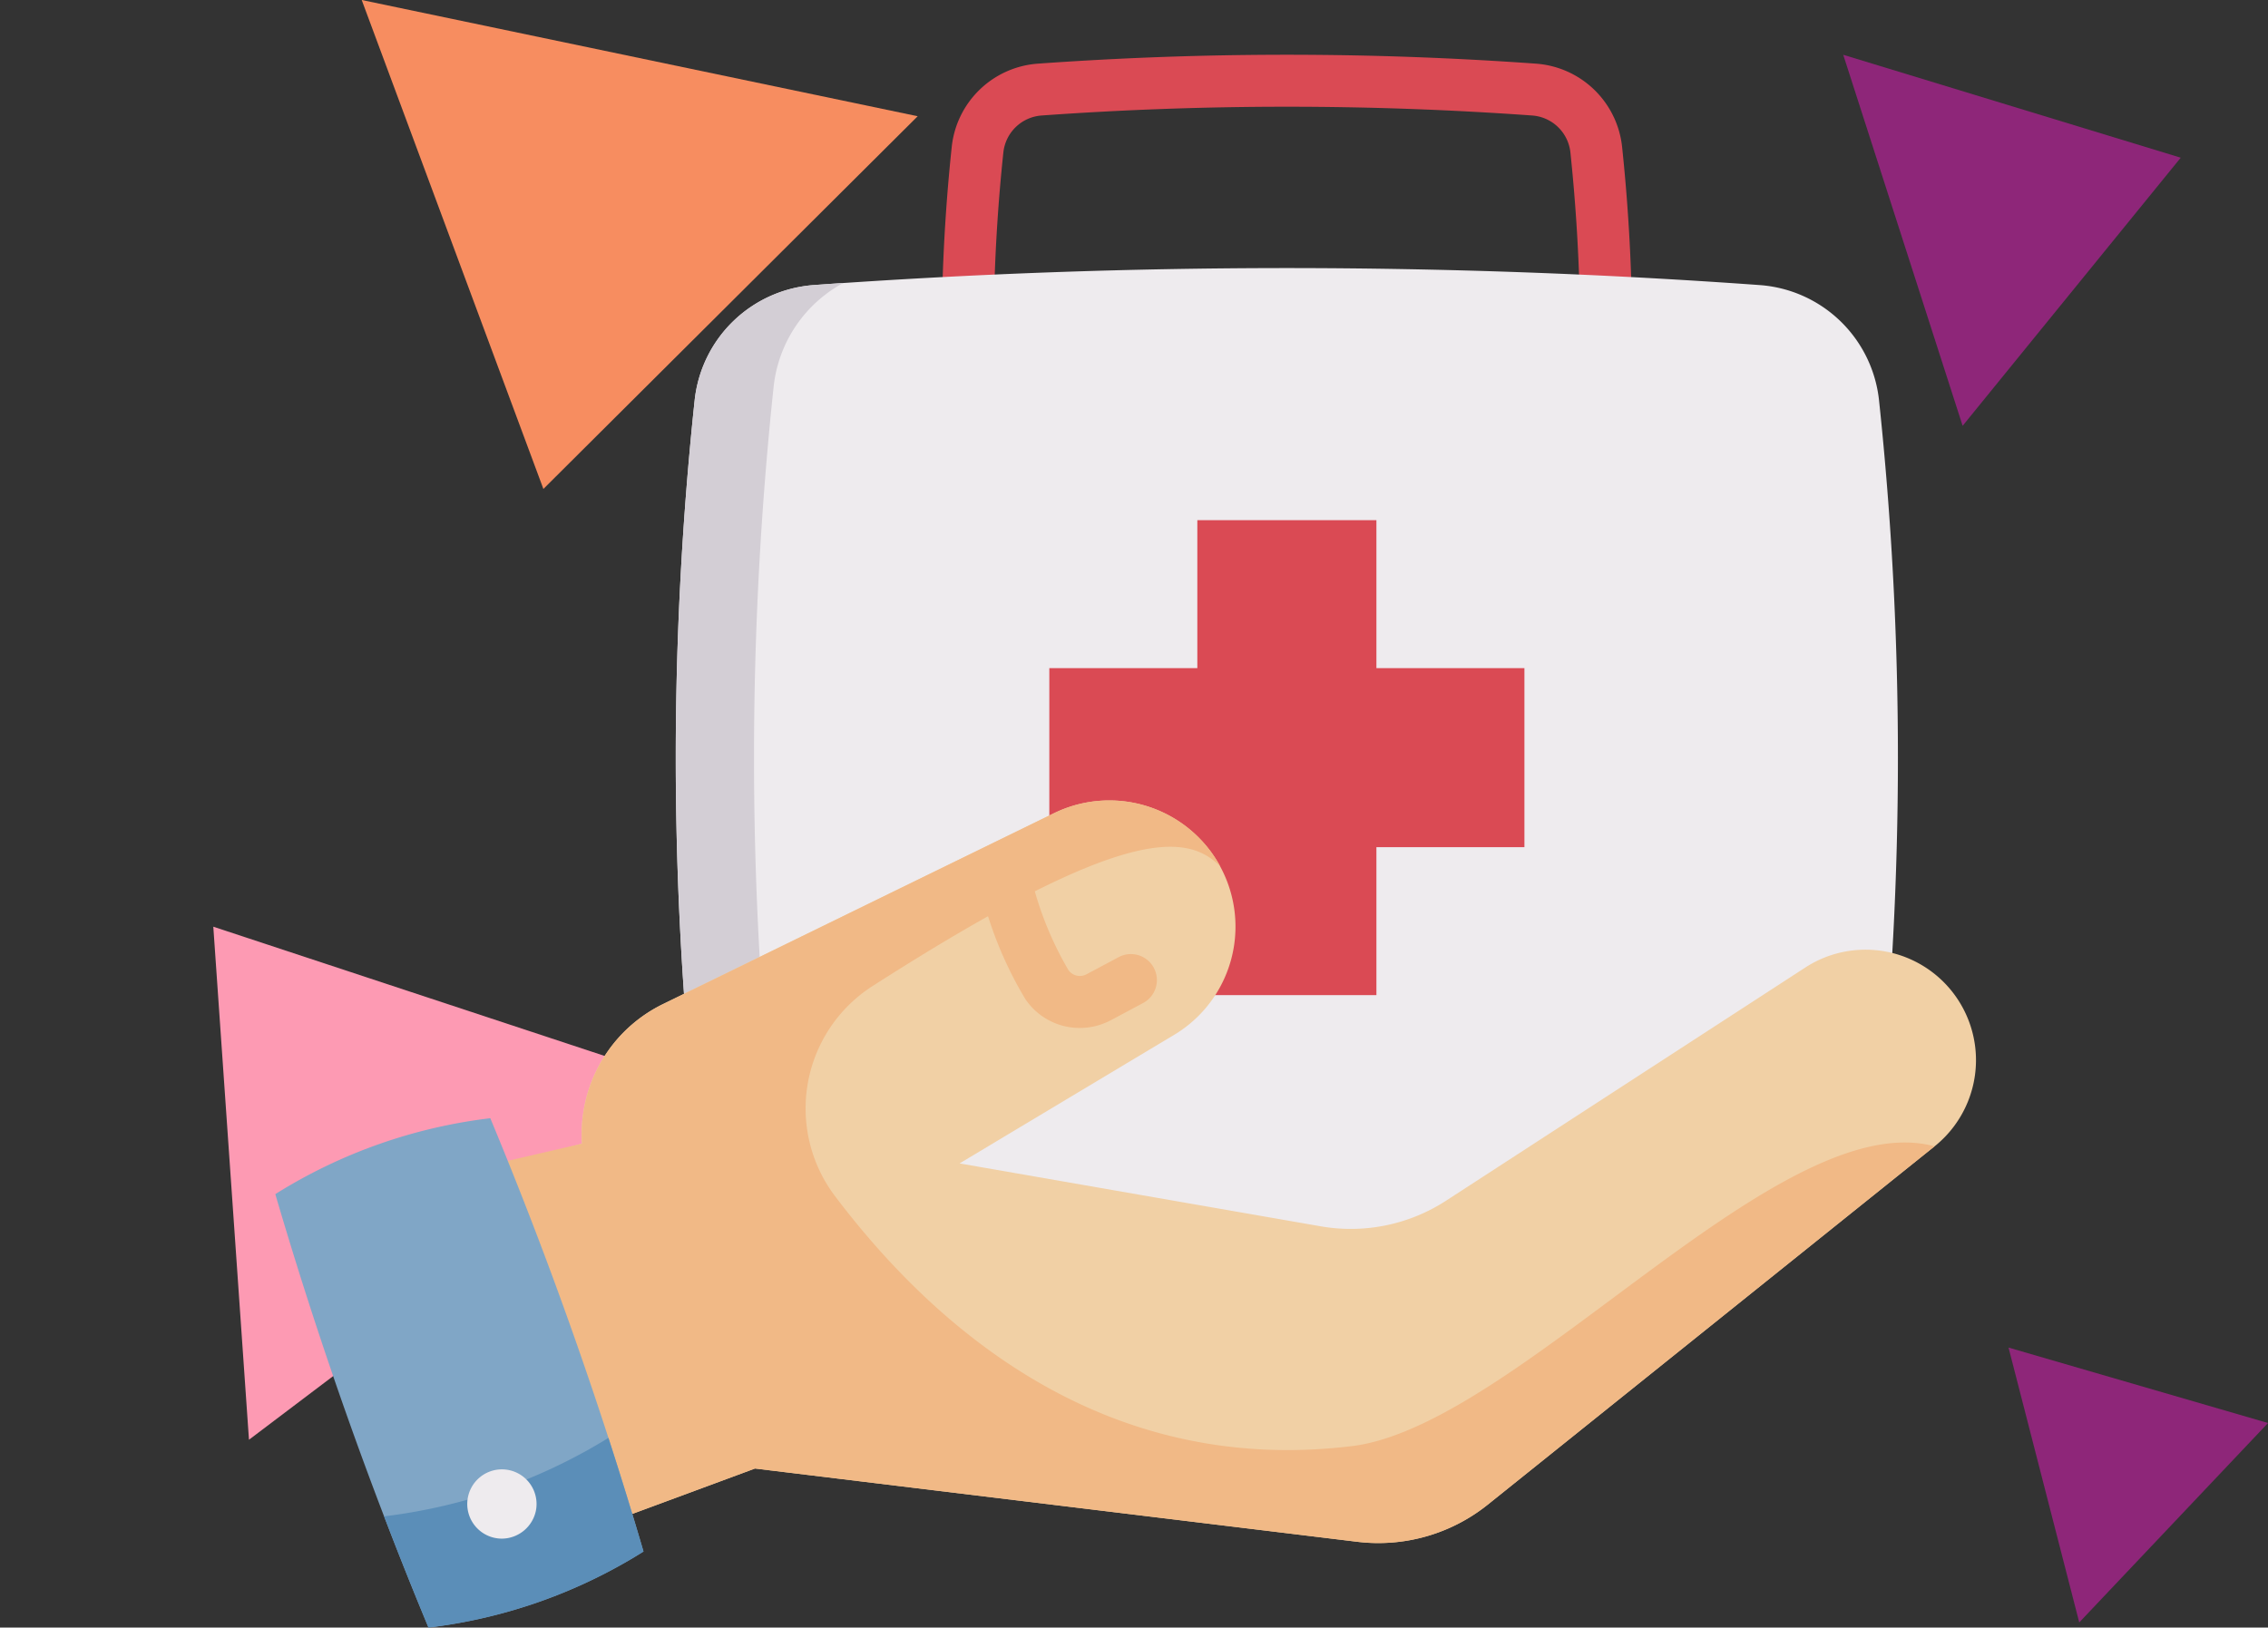 <?xml version="1.0" encoding="utf-8"?>
<svg xmlns="http://www.w3.org/2000/svg" width="173" height="124.18" viewBox="0 0 173 124.18">
  <rect x="0" y="0" width="173" height="124.18" fill="#333333" stroke="none"/>
  <g id="Grupo_169" data-name="Grupo 169" transform="translate(-198 -4481.82)">
    <path id="Trazado_177" data-name="Trazado 177" d="M17.177,0,39.106,32.54,0,40.652Z" transform="translate(231.867 4600.259) rotate(-150)" fill="#fd9ab3"/>
    <path id="Trazado_183" data-name="Trazado 183" d="M-586.519,491.73l-28.551,28.437-13.859-37.307Z" transform="translate(854.519 3998.959)" fill="#f78d60"/>
    <path id="Trazado_181" data-name="Trazado 181" d="M-372.544,637.216l14.4-15.215-19.794-5.756Z" transform="translate(729.146 3968.393)" fill="#8e2679"/>
    <path id="Trazado_188" data-name="Trazado 188" d="M-507.125,451.493l16.636-20.456-25.743-7.852Z" transform="translate(854.832 4062.815)" fill="#8e2679"/>
    <g id="_001-health-insurance" data-name="001-health-insurance" transform="translate(219 4467.601)">
      <path id="Trazado_140" data-name="Trazado 140" d="M243.139,38.57a1.981,1.981,0,0,1-1.98-1.933c-.088-3.576-.324-7.2-.7-10.78a3.163,3.163,0,0,0-2.925-2.826,261.9,261.9,0,0,0-37.406,0,3.162,3.162,0,0,0-2.924,2.824c-.379,3.58-.615,7.206-.7,10.782a1.981,1.981,0,1,1-3.962-.1c.09-3.682.333-7.416.723-11.1a7.12,7.12,0,0,1,6.581-6.362,265.861,265.861,0,0,1,37.974,0,7.121,7.121,0,0,1,6.582,6.364c.389,3.681.632,7.415.723,11.1a1.982,1.982,0,0,1-1.932,2.03h-.049Z" transform="translate(-141.669 0)" fill="#da4a54"/>
      <path id="Trazado_141" data-name="Trazado 141" d="M198.3,81.3a501.97,501.97,0,0,0-72.142,0,9.866,9.866,0,0,0-9.1,8.794,258.618,258.618,0,0,0,0,54.517,9.865,9.865,0,0,0,9.1,8.794,501.965,501.965,0,0,0,72.142,0,9.866,9.866,0,0,0,9.1-8.794,258.617,258.617,0,0,0,0-54.517A9.866,9.866,0,0,0,198.3,81.3Z" transform="translate(-85.07 -45.33)" fill="#eeebee"/>
      <path id="Trazado_142" data-name="Trazado 142" d="M128.4,156.736l-2.243-.159a9.865,9.865,0,0,1-9.1-8.793,258.622,258.622,0,0,1,0-54.518,9.867,9.867,0,0,1,9.1-8.8l2.246-.159a10.229,10.229,0,0,0-5.321,7.926,268.14,268.14,0,0,0,0,56.57,10.221,10.221,0,0,0,5.318,7.926Z" transform="translate(-85.071 -48.5)" fill="#d3ced5"/>
      <path id="Trazado_143" data-name="Trazado 143" d="M259.71,164.084H248.42v-11.29H234.76v11.29H223.47v13.66h11.29v11.29h13.66v-11.29h11.29Z" transform="translate(-164.429 -98.888)" fill="#da4a54"/>
      <path id="Trazado_144" data-name="Trazado 144" d="M182.067,260.117h0l-34.08,27.337a13.34,13.34,0,0,1-9.961,2.835L92.09,284.7l-12.239,4.527c-6.574-6.761-3.873-28.517-3.873-28.517l2.915-.8a11.052,11.052,0,0,1,4.993-9.975,10.9,10.9,0,0,1,1.185-.672l19.7-9.619L114.9,234.7a9.626,9.626,0,0,1,9.17,16.907l-16.374,9.813,27.554,4.8a13.343,13.343,0,0,0,9.553-1.955l27.4-17.789a8.428,8.428,0,0,1,9.863,13.644Z" transform="translate(-55.501 -158.434)" fill="#f1d0a5"/>
      <path id="Trazado_145" data-name="Trazado 145" d="M113.736,282.948c-18.87,2.451-31.879-8.614-39.749-19.024a11.094,11.094,0,0,1,2.861-16.037c19-12.18,23.916-11.733,26.521-9.128A9.625,9.625,0,0,0,90.685,234.7l-10.13,4.947-15.964,7.8,0,0-3.73,1.82a11.048,11.048,0,0,0-6.178,10.647L42.523,262.73s6.542,19.736,13.116,26.5L67.878,284.7l45.933,5.589a13.341,13.341,0,0,0,9.961-2.835l34.08-27.337c-11.777-3.195-31.407,20.886-44.117,22.83Z" transform="translate(-31.288 -158.435)" fill="#f1b986"/>
      <path id="Trazado_146" data-name="Trazado 146" d="M211.3,264.263a4.992,4.992,0,0,1-4.159-2.223,29.581,29.581,0,0,1-3.3-7.948,1.981,1.981,0,1,1,3.846-.954,25.9,25.9,0,0,0,2.747,6.7,1.07,1.07,0,0,0,1.383.332l2.456-1.31a1.981,1.981,0,1,1,1.865,3.5l-2.456,1.31A5.045,5.045,0,0,1,211.3,264.263Z" transform="translate(-149.942 -171.613)" fill="#f1b986"/>
      <path id="Trazado_147" data-name="Trazado 147" d="M16.4,325.507A39.7,39.7,0,0,0,0,331.3a321.571,321.571,0,0,0,11.684,33.066,39.7,39.7,0,0,0,16.4-5.8A321.571,321.571,0,0,0,16.4,325.507Z" transform="translate(0 -225.97)" fill="#80a6c6"/>
      <path id="Trazado_148" data-name="Trazado 148" d="M51.195,426.491a39.65,39.65,0,0,1-16.4,5.8q-1.756-4.225-3.387-8.489a42.207,42.207,0,0,0,17.112-5.987q1.4,4.32,2.676,8.679Z" transform="translate(-23.109 -293.888)" fill="#5b8eb8"/>
      <path id="Trazado_149" data-name="Trazado 149" d="M58.1,432.221a2.643,2.643,0,1,1,2.589-2.127A2.673,2.673,0,0,1,58.1,432.221Z" transform="translate(-40.812 -300.606)" fill="#eeebee"/>
    </g>
  </g>
</svg>

